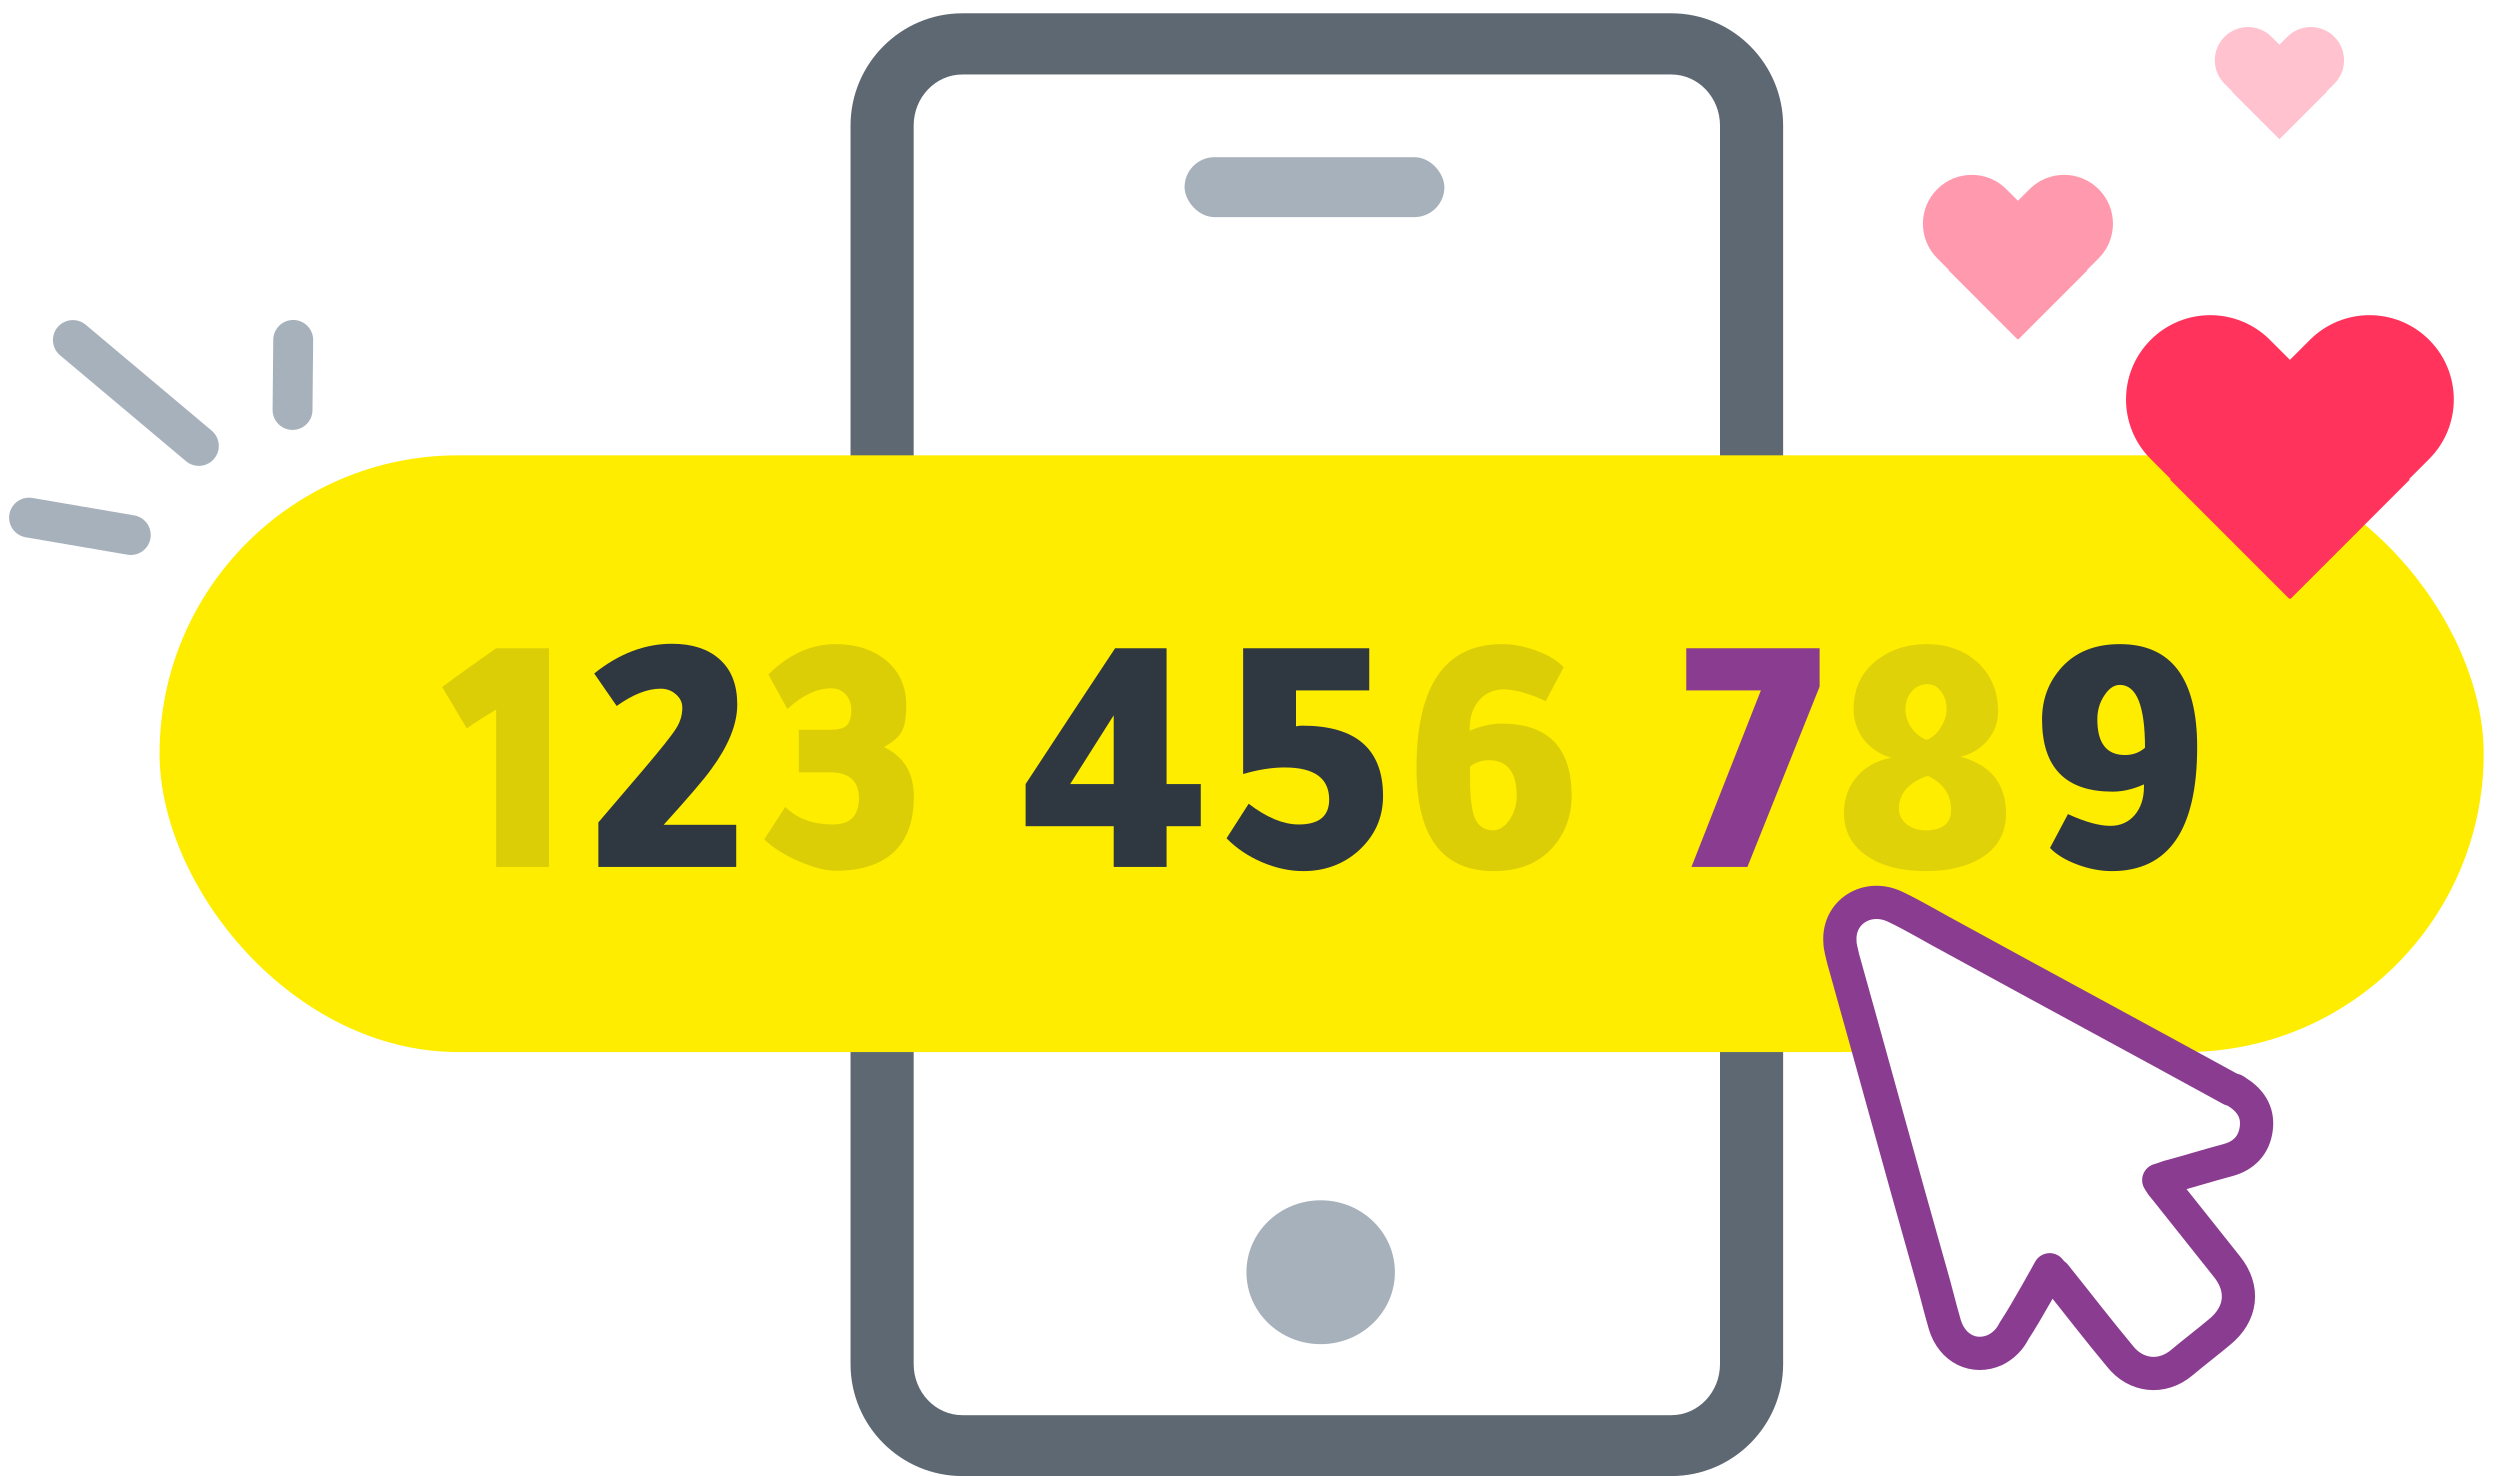 <svg width="188" height="111" viewBox="0 0 188 111" fill="none" xmlns="http://www.w3.org/2000/svg">
<path d="M125.688 111H72.364C67.735 111 63.96 107.227 63.96 102.579V9.444C63.96 4.796 67.735 1 72.364 1H125.688C130.317 1 134.092 4.796 134.092 9.444V52.762H129.344V9.444C129.344 7.327 127.706 5.602 125.688 5.602H72.364C70.346 5.602 68.708 7.327 68.708 9.444V102.579C68.708 104.696 70.346 106.421 72.364 106.421H125.688C127.706 106.421 129.344 104.696 129.344 102.579V52.762H134.092V102.579C134.092 107.227 130.317 111 125.688 111Z" fill="#5E6872"/>
<rect x="89.08" y="11.82" width="19.538" height="4.508" rx="2.254" fill="#A7B1BB"/>
<path d="M99.315 101.081C102.398 101.081 104.897 98.659 104.897 95.672C104.897 92.684 102.398 90.262 99.315 90.262C96.232 90.262 93.732 92.684 93.732 95.672C93.732 98.659 96.232 101.081 99.315 101.081Z" fill="#A7B1BB"/>
<rect x="12" y="34.241" width="174.774" height="44.874" rx="22.437" fill="#FFED00"/>
<path d="M154.16 63.766L155.511 61.22C156.793 61.809 157.858 62.104 158.706 62.104C159.451 62.104 160.057 61.835 160.525 61.298C160.993 60.744 161.226 60.034 161.226 59.168C161.226 59.133 161.226 59.073 161.226 58.986C160.412 59.35 159.624 59.532 158.862 59.532C155.329 59.532 153.562 57.722 153.562 54.102C153.562 52.578 154.056 51.27 155.043 50.179C156.1 49.019 157.555 48.438 159.408 48.438C163.288 48.438 165.227 51.019 165.227 56.18C165.227 62.398 163.088 65.507 158.81 65.507C157.962 65.507 157.096 65.343 156.212 65.013C155.329 64.684 154.645 64.269 154.16 63.766ZM161.304 56.232C161.304 53.08 160.672 51.504 159.408 51.504C158.975 51.504 158.585 51.772 158.239 52.309C157.892 52.829 157.719 53.426 157.719 54.102C157.719 55.886 158.412 56.778 159.798 56.778C160.386 56.778 160.889 56.596 161.304 56.232Z" fill="#2F3741"/>
<path opacity="0.15" d="M142.225 56.986C141.359 56.726 140.666 56.267 140.147 55.609C139.645 54.934 139.393 54.171 139.393 53.323C139.393 51.712 140.026 50.448 141.29 49.53C142.295 48.802 143.49 48.438 144.875 48.438C146.469 48.438 147.776 48.923 148.798 49.893C149.768 50.829 150.253 52.032 150.253 53.505C150.253 54.319 149.993 55.037 149.474 55.661C148.954 56.284 148.279 56.7 147.447 56.908C149.716 57.532 150.851 58.952 150.851 61.169C150.851 62.693 150.184 63.836 148.85 64.598C147.794 65.204 146.443 65.507 144.797 65.507C142.909 65.507 141.403 65.1 140.277 64.286C139.203 63.507 138.666 62.45 138.666 61.117C138.666 60.078 138.986 59.177 139.627 58.415C140.285 57.653 141.151 57.176 142.225 56.986ZM144.875 55.635C145.256 55.514 145.603 55.219 145.914 54.752C146.226 54.267 146.382 53.808 146.382 53.375C146.382 52.803 146.244 52.344 145.966 51.998C145.707 51.634 145.36 51.452 144.927 51.452C144.46 51.452 144.07 51.634 143.758 51.998C143.446 52.361 143.29 52.82 143.29 53.375C143.29 53.842 143.438 54.293 143.732 54.726C144.044 55.159 144.425 55.462 144.875 55.635ZM144.953 58.337C143.516 58.856 142.797 59.679 142.797 60.805C142.797 61.255 142.987 61.645 143.368 61.974C143.767 62.286 144.243 62.442 144.797 62.442C146.079 62.442 146.72 61.922 146.72 60.883C146.72 59.74 146.131 58.891 144.953 58.337Z" fill="#2F3741"/>
<path d="M132.418 51.92H126.807V48.75H136.835V51.634L131.405 65.195H127.196L132.418 51.92Z" fill="#8A3C90"/>
<path opacity="0.15" d="M117.589 50.179L116.238 52.725C114.956 52.136 113.9 51.842 113.068 51.842C112.323 51.842 111.709 52.119 111.224 52.673C110.756 53.21 110.522 53.911 110.522 54.777C110.522 54.812 110.522 54.873 110.522 54.959C111.354 54.596 112.15 54.414 112.912 54.414C116.428 54.414 118.186 56.224 118.186 59.843C118.186 61.368 117.701 62.675 116.731 63.766C115.675 64.927 114.211 65.507 112.341 65.507C108.461 65.507 106.521 62.926 106.521 57.765C106.521 51.547 108.669 48.438 112.964 48.438C113.796 48.438 114.653 48.603 115.536 48.932C116.437 49.261 117.121 49.677 117.589 50.179ZM110.548 57.635V57.817V58.233C110.548 58.389 110.548 58.519 110.548 58.622C110.548 60.008 110.678 60.995 110.938 61.584C111.215 62.156 111.665 62.441 112.289 62.441C112.739 62.441 113.146 62.182 113.51 61.662C113.874 61.125 114.055 60.519 114.055 59.843C114.055 58.059 113.354 57.167 111.951 57.167C111.431 57.167 110.964 57.323 110.548 57.635Z" fill="#17212C"/>
<path d="M102.967 51.92H97.459V54.621C97.615 54.587 97.771 54.569 97.927 54.569C101.98 54.569 104.006 56.336 104.006 59.869C104.006 61.498 103.383 62.874 102.136 64C100.993 65.005 99.616 65.507 98.005 65.507C96.983 65.507 95.944 65.282 94.887 64.832C93.848 64.381 92.965 63.784 92.237 63.039L93.9 60.441C95.251 61.48 96.507 62 97.667 62C99.191 62 99.953 61.376 99.953 60.129C99.953 58.519 98.836 57.713 96.602 57.713C95.649 57.713 94.61 57.878 93.484 58.207V48.75H102.967V51.92Z" fill="#2F3741"/>
<path d="M77.126 58.96C79.395 55.496 81.638 52.093 83.855 48.75H87.726V58.96H90.298V62.13H87.726V65.195H83.751V62.13H77.126V58.96ZM80.477 58.96H83.751V53.79L80.477 58.96Z" fill="#2F3741"/>
<path opacity="0.15" d="M60.069 58.077V54.882H62.407C63.013 54.882 63.429 54.778 63.654 54.57C63.896 54.345 64.018 53.955 64.018 53.401C64.018 52.916 63.879 52.526 63.602 52.232C63.325 51.92 62.961 51.764 62.511 51.764C61.42 51.764 60.32 52.283 59.211 53.323L57.782 50.725C59.307 49.201 60.995 48.438 62.849 48.438C64.425 48.438 65.715 48.871 66.72 49.737C67.672 50.569 68.148 51.669 68.148 53.037C68.148 53.938 68.036 54.596 67.811 55.011C67.586 55.427 67.135 55.817 66.46 56.181C67.967 56.873 68.72 58.12 68.72 59.922C68.72 62.087 68.019 63.628 66.616 64.546C65.646 65.17 64.399 65.481 62.874 65.481C62.095 65.481 61.151 65.239 60.043 64.754C58.934 64.269 58.077 63.723 57.471 63.117L59.056 60.675C59.922 61.558 61.117 62 62.641 62C63.94 62 64.589 61.342 64.589 60.026C64.589 58.727 63.862 58.077 62.407 58.077H60.069Z" fill="#17212C"/>
<path d="M44.997 65.195V61.844L48.323 57.947C49.708 56.319 50.548 55.262 50.843 54.777C51.155 54.292 51.31 53.773 51.31 53.218C51.31 52.82 51.146 52.482 50.817 52.205C50.505 51.928 50.124 51.789 49.674 51.789C48.687 51.789 47.587 52.222 46.374 53.089L44.685 50.646C46.539 49.157 48.487 48.412 50.531 48.412C52.055 48.412 53.25 48.802 54.116 49.581C55 50.361 55.441 51.495 55.441 52.985C55.441 54.457 54.783 56.085 53.467 57.869C52.947 58.596 51.761 59.982 49.907 62.026H55.363V65.195H44.997Z" fill="#2F3741"/>
<path opacity="0.15" d="M41.284 48.75V65.195H37.309V53.349C37.084 53.504 36.763 53.703 36.348 53.946C35.776 54.31 35.36 54.587 35.101 54.777C34.789 54.24 34.347 53.496 33.776 52.543L33.386 51.894L33.256 51.66C33.828 51.227 34.702 50.595 35.88 49.763L36.14 49.581C36.642 49.218 37.032 48.941 37.309 48.75H41.284Z" fill="#17212C"/>
<g filter="url(#filter0_d_3_2647)">
<path d="M154.137 85.486C154.137 85.486 154.374 85.804 154.532 85.883C156.188 87.945 157.765 90.007 159.421 91.99C160.604 93.498 162.575 93.736 164.074 92.466C165.02 91.673 165.966 90.959 166.913 90.166C168.569 88.818 168.805 86.914 167.465 85.248C165.888 83.266 164.31 81.282 162.733 79.3C162.575 79.141 162.497 78.982 162.339 78.744C162.654 78.665 162.812 78.586 163.049 78.506C164.547 78.11 166.045 77.634 167.544 77.237C168.727 76.92 169.515 76.127 169.673 74.858C169.831 73.589 169.2 72.716 168.174 72.082C168.096 72.002 167.938 71.923 167.78 71.923C160.841 68.116 153.901 64.388 146.961 60.581C145.463 59.787 144.043 58.915 142.545 58.201C140.416 57.17 138.208 58.597 138.365 60.819C138.365 61.215 138.523 61.691 138.602 62.087C140.81 69.94 142.939 77.793 145.147 85.566C145.542 86.914 145.857 88.263 146.251 89.611C146.803 91.435 148.459 92.228 150.037 91.515C150.668 91.197 151.141 90.721 151.456 90.087C152.402 88.659 154.137 85.486 154.137 85.486Z" fill="white"/>
<path d="M154.137 85.486C154.137 85.486 154.374 85.804 154.532 85.883C156.188 87.945 157.765 90.007 159.421 91.99C160.604 93.498 162.575 93.736 164.074 92.466C165.02 91.673 165.966 90.959 166.913 90.166C168.569 88.818 168.805 86.914 167.465 85.248C165.888 83.266 164.31 81.282 162.733 79.3C162.575 79.141 162.497 78.982 162.339 78.744C162.654 78.665 162.812 78.586 163.049 78.506C164.547 78.11 166.045 77.634 167.544 77.237C168.727 76.92 169.515 76.127 169.673 74.858C169.831 73.589 169.2 72.716 168.174 72.082C168.096 72.002 167.938 71.923 167.78 71.923C160.841 68.116 153.901 64.388 146.961 60.581C145.463 59.787 144.043 58.915 142.545 58.201C140.416 57.17 138.208 58.597 138.365 60.819C138.365 61.215 138.523 61.691 138.602 62.087C140.81 69.94 142.939 77.793 145.147 85.566C145.542 86.914 145.857 88.263 146.251 89.611C146.803 91.435 148.459 92.228 150.037 91.515C150.668 91.197 151.141 90.721 151.456 90.087C152.402 88.659 154.137 85.486 154.137 85.486Z" stroke="#8A3C90" stroke-width="2.5" stroke-miterlimit="10" stroke-linecap="round" stroke-linejoin="round"/>
</g>
<path d="M161.733 25.557C164.208 23.082 168.221 23.082 170.697 25.557L181.211 36.072L172.248 45.035L161.733 34.52C159.258 32.045 159.258 28.032 161.733 25.557Z" fill="#FF335B"/>
<path d="M182.67 25.557C180.195 23.082 176.182 23.082 173.707 25.557L163.192 36.072L172.155 45.035L182.67 34.52C185.145 32.045 185.145 28.032 182.67 25.557Z" fill="#FF335B"/>
<g opacity="0.5" filter="url(#filter1_f_3_2647)">
<path d="M145.68 14.226C147.115 12.791 149.442 12.791 150.877 14.226L156.974 20.323L151.776 25.521L145.68 19.424C144.244 17.989 144.244 15.662 145.68 14.226Z" fill="#FF335B"/>
<path d="M157.818 14.226C156.383 12.791 154.056 12.791 152.621 14.226L146.524 20.323L151.721 25.521L157.818 19.424C159.254 17.989 159.254 15.662 157.818 14.226Z" fill="#FF335B"/>
</g>
<g opacity="0.3" filter="url(#filter2_f_3_2647)">
<path d="M167.286 2.767C168.262 1.791 169.844 1.791 170.82 2.767L174.966 6.913L171.432 10.447L167.286 6.301C166.31 5.325 166.31 3.743 167.286 2.767Z" fill="#FF335B"/>
<path d="M175.541 2.767C174.565 1.791 172.982 1.791 172.006 2.767L167.86 6.913L171.395 10.447L175.541 6.301C176.516 5.325 176.516 3.743 175.541 2.767Z" fill="#FF335B"/>
</g>
<path d="M22.049 25.561L21.999 30.83" stroke="#A7B1BB" stroke-width="3" stroke-linecap="round"/>
<path d="M5.481 25.57L14.953 33.533" stroke="#A7B1BB" stroke-width="3" stroke-linecap="round"/>
<path d="M2.184 38.925L9.835 40.234" stroke="#A7B1BB" stroke-width="3" stroke-linecap="round"/>
<defs>
<filter id="filter0_d_3_2647" x="137.107" y="56.609" width="33.84" height="47.928" filterUnits="userSpaceOnUse" color-interpolation-filters="sRGB">
<feFlood flood-opacity="0" result="BackgroundImageFix"/>
<feColorMatrix in="SourceAlpha" type="matrix" values="0 0 0 0 0 0 0 0 0 0 0 0 0 0 0 0 0 0 127 0" result="hardAlpha"/>
<feOffset dy="10"/>
<feComposite in2="hardAlpha" operator="out"/>
<feColorMatrix type="matrix" values="0 0 0 0 0 0 0 0 0 0 0 0 0 0 0 0 0 0 0.2 0"/>
<feBlend mode="normal" in2="BackgroundImageFix" result="effect1_dropShadow_3_2647"/>
<feBlend mode="normal" in="SourceGraphic" in2="effect1_dropShadow_3_2647" result="shape"/>
</filter>
<filter id="filter1_f_3_2647" x="143.603" y="12.15" width="16.292" height="14.371" filterUnits="userSpaceOnUse" color-interpolation-filters="sRGB">
<feFlood flood-opacity="0" result="BackgroundImageFix"/>
<feBlend mode="normal" in="SourceGraphic" in2="BackgroundImageFix" result="shape"/>
<feGaussianBlur stdDeviation="0.5" result="effect1_foregroundBlur_3_2647"/>
</filter>
<filter id="filter2_f_3_2647" x="164.554" y="0.035" width="13.719" height="12.412" filterUnits="userSpaceOnUse" color-interpolation-filters="sRGB">
<feFlood flood-opacity="0" result="BackgroundImageFix"/>
<feBlend mode="normal" in="SourceGraphic" in2="BackgroundImageFix" result="shape"/>
<feGaussianBlur stdDeviation="1" result="effect1_foregroundBlur_3_2647"/>
</filter>
</defs>
</svg>
